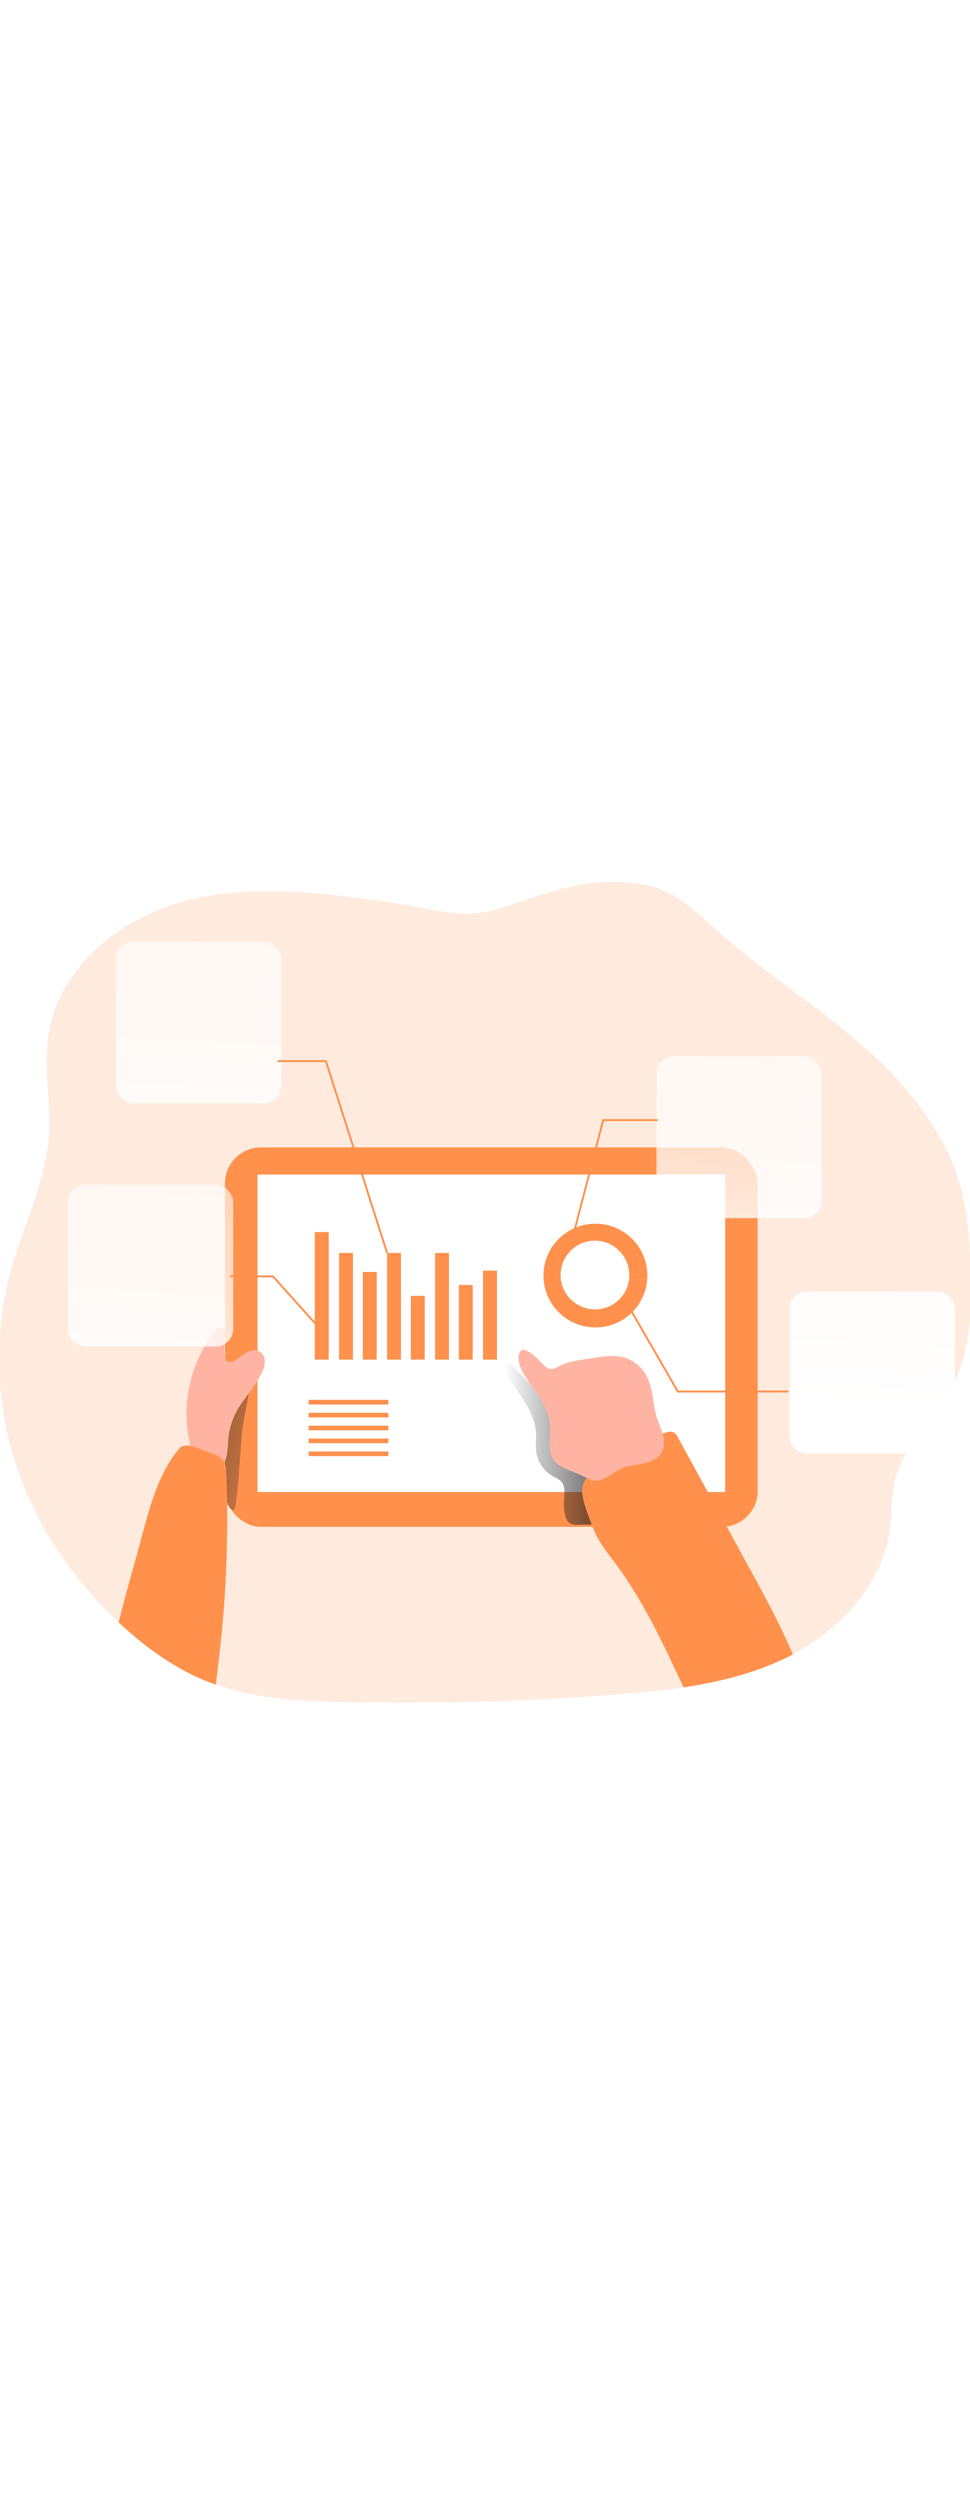 <?xml version="1.0" encoding="UTF-8"?>
<svg xmlns="http://www.w3.org/2000/svg" xmlns:xlink="http://www.w3.org/1999/xlink" id="_0111_report_analysis_2" viewBox="0 0 500 500" data-imageid="report-analysis-2-77" class="illustrations_image" style="width: 194px;">
  <defs>
    <style>.cls-1_report-analysis-2-77{fill:none;}.cls-1_report-analysis-2-77,.cls-2_report-analysis-2-77,.cls-3_report-analysis-2-77,.cls-4_report-analysis-2-77,.cls-5_report-analysis-2-77,.cls-6_report-analysis-2-77,.cls-7_report-analysis-2-77,.cls-8_report-analysis-2-77,.cls-9_report-analysis-2-77,.cls-10_report-analysis-2-77,.cls-11_report-analysis-2-77,.cls-12_report-analysis-2-77{stroke-width:0px;}.cls-2_report-analysis-2-77{fill:url(#linear-gradient);}.cls-3_report-analysis-2-77{isolation:isolate;opacity:.18;}.cls-3_report-analysis-2-77,.cls-12_report-analysis-2-77{fill:#68e1fd;}.cls-4_report-analysis-2-77{fill:url(#linear-gradient-4-report-analysis-2-77);}.cls-5_report-analysis-2-77{fill:url(#linear-gradient-2-report-analysis-2-77);}.cls-6_report-analysis-2-77{fill:url(#linear-gradient-3-report-analysis-2-77);}.cls-7_report-analysis-2-77{fill:url(#linear-gradient-7-report-analysis-2-77);}.cls-8_report-analysis-2-77{fill:url(#linear-gradient-5-report-analysis-2-77);}.cls-9_report-analysis-2-77{fill:url(#linear-gradient-6-report-analysis-2-77);}.cls-10_report-analysis-2-77{fill:#fff;}.cls-11_report-analysis-2-77{fill:#ffb4a3;}</style>
    <linearGradient id="linear-gradient-report-analysis-2-77" x1="791.43" y1="2507.7" x2="836.77" y2="2445.02" gradientTransform="translate(-490.06 2759.34) scale(1 -1)" gradientUnits="userSpaceOnUse">
      <stop offset=".02" stop-color="#fff" stop-opacity="0"></stop>
      <stop offset=".32" stop-color="#fff" stop-opacity=".39"></stop>
      <stop offset=".68" stop-color="#fff" stop-opacity=".68"></stop>
      <stop offset="1" stop-color="#fff"></stop>
    </linearGradient>
    <linearGradient id="linear-gradient-2-report-analysis-2-77" x1="650.01" y1="2401.47" x2="540.14" y2="2427.64" gradientTransform="translate(-490.06 2759.34) scale(1 -1)" gradientUnits="userSpaceOnUse">
      <stop offset="0" stop-color="#231f20" stop-opacity="0"></stop>
      <stop offset="1" stop-color="#231f20"></stop>
    </linearGradient>
    <linearGradient id="linear-gradient-3-report-analysis-2-77" x1="749.93" y1="2409.38" x2="822.38" y2="2409.38" xlink:href="#linear-gradient-2-report-analysis-2-77"></linearGradient>
    <linearGradient id="linear-gradient-4-report-analysis-2-77" x1="869.36" y1="2885.65" x2="844.47" y2="2431.11" gradientTransform="translate(-471 2760.19) scale(1 -1)" gradientUnits="userSpaceOnUse">
      <stop offset=".02" stop-color="#fff" stop-opacity="0"></stop>
      <stop offset=".14" stop-color="#fff" stop-opacity=".06"></stop>
      <stop offset=".32" stop-color="#fff" stop-opacity=".39"></stop>
      <stop offset=".68" stop-color="#fff" stop-opacity=".68"></stop>
      <stop offset="1" stop-color="#fff"></stop>
    </linearGradient>
    <linearGradient id="linear-gradient-5-report-analysis-2-77" x1="944.44" y1="2882.06" x2="919.57" y2="2427.52" gradientTransform="translate(-471 2760.19) scale(1 -1)" xlink:href="#linear-gradient-report-analysis-2-77"></linearGradient>
    <linearGradient id="linear-gradient-6-report-analysis-2-77" x1="590.88" y1="2946.73" x2="566" y2="2492.18" gradientTransform="translate(-471 2760.19) scale(1 -1)" xlink:href="#linear-gradient-report-analysis-2-77"></linearGradient>
    <linearGradient id="linear-gradient-7-report-analysis-2-77" x1="565.88" y1="2817.44" x2="541.01" y2="2362.9" gradientTransform="translate(-471 2760.19) scale(1 -1)" xlink:href="#linear-gradient-report-analysis-2-77"></linearGradient>
  </defs>
  <path id="background_report-analysis-2-77" class="cls-3_report-analysis-2-77 targetColor" d="M490.67,320.47c-8.85,16.69-24.89,29.71-29.34,48.08-1.92,7.92-1.48,16.27-2.46,24.34-3.49,28.41-24.79,52.09-50.18,65.51-1.07.58-2.15,1.16-3.22,1.65-16.67,8.13-34.72,12.57-53.13,15.35-11.19,1.66-22.51,2.72-33.7,3.61-46.72,3.69-93.51,5.03-140.36,4.03-22.64-.46-45.73-1.53-67.01-9.05-1.09-.37-2.17-.78-3.25-1.16-17.27-6.7-32.61-17.72-46.18-30.33l-.63-.58c-20.24-18.92-36.99-41.83-47.8-67.29-15.44-36.44-18.12-77.02-7.61-115.17,6.4-22.68,17.58-44.32,19.31-67.81,1.3-17.66-2.86-35.56-.09-53.05,5.44-34.77,37.72-60.34,71.81-68.9,34.09-8.55,69.96-3.75,104.78,1.16,17,2.43,36.91,8.91,53.74,3.72,20.7-6.37,38.09-14.3,60.42-14.35,9.11,0,18.39.95,26.73,4.65,10.11,4.42,18.13,12.43,26.34,19.75,22.93,20.54,49.07,37.18,72.5,57.17,23.43,19.99,44.67,44.26,53.29,73.81,4.22,14.44,5.25,29.63,5.71,44.67.64,20.54-.02,42.02-9.67,60.17Z" style="fill: rgb(255, 145, 77);"></path>
  <g id="data_graphic_report-analysis-2-77">
    <rect class="cls-12_report-analysis-2-77 targetColor" x="115.97" y="197.1" width="274.59" height="195.57" rx="18.48" ry="18.48" style="fill: rgb(255, 145, 77);"></rect>
    <rect class="cls-10_report-analysis-2-77" x="132.73" y="211.07" width="241.07" height="163.65"></rect>
    <rect class="cls-12_report-analysis-2-77 targetColor" x="162.27" y="240.74" width="7.18" height="65.72" style="fill: rgb(255, 145, 77);"></rect>
    <rect class="cls-12_report-analysis-2-77 targetColor" x="174.77" y="251.49" width="7.18" height="54.97" style="fill: rgb(255, 145, 77);"></rect>
    <rect class="cls-12_report-analysis-2-77 targetColor" x="187.01" y="261.3" width="7.18" height="45.16" style="fill: rgb(255, 145, 77);"></rect>
    <rect class="cls-12_report-analysis-2-77 targetColor" x="199.51" y="251.49" width="7.18" height="54.97" style="fill: rgb(255, 145, 77);"></rect>
    <rect class="cls-12_report-analysis-2-77 targetColor" x="211.76" y="273.59" width="7.18" height="32.86" style="fill: rgb(255, 145, 77);"></rect>
    <rect class="cls-12_report-analysis-2-77 targetColor" x="224.26" y="251.49" width="7.18" height="54.97" style="fill: rgb(255, 145, 77);"></rect>
    <rect class="cls-12_report-analysis-2-77 targetColor" x="236.5" y="267.99" width="7.18" height="38.47" style="fill: rgb(255, 145, 77);"></rect>
    <rect class="cls-12_report-analysis-2-77 targetColor" x="249" y="260.59" width="7.18" height="45.88" style="fill: rgb(255, 145, 77);"></rect>
    <rect class="cls-12_report-analysis-2-77 targetColor" x="159.08" y="327.22" width="41.11" height="2.39" style="fill: rgb(255, 145, 77);"></rect>
    <rect class="cls-12_report-analysis-2-77 targetColor" x="159.08" y="333.87" width="41.11" height="2.39" style="fill: rgb(255, 145, 77);"></rect>
    <rect class="cls-12_report-analysis-2-77 targetColor" x="159.08" y="340.51" width="41.11" height="2.39" style="fill: rgb(255, 145, 77);"></rect>
    <rect class="cls-12_report-analysis-2-77 targetColor" x="159.08" y="347.17" width="41.11" height="2.39" style="fill: rgb(255, 145, 77);"></rect>
    <rect class="cls-12_report-analysis-2-77 targetColor" x="159.08" y="353.82" width="41.11" height="2.39" style="fill: rgb(255, 145, 77);"></rect>
    <rect class="cls-1_report-analysis-2-77" x="214.95" y="327.22" width="41.11" height="29.54"></rect>
    <path class="cls-12_report-analysis-2-77 targetColor" d="M306.95,236.42c-14.76-.04-26.76,11.88-26.81,26.64-.04,14.76,11.88,26.76,26.64,26.81h0v-9.3h-.1c-9.77,0-17.7-7.91-17.71-17.69,0-9.77,7.91-17.7,17.69-17.71,9.77,0,17.7,7.91,17.71,17.69h0c0,.86-.06,1.71-.19,2.54h9.4c.07-.77.1-1.53.1-2.27,0-14.76-11.97-26.73-26.73-26.73h-.01Z" style="fill: rgb(255, 145, 77);"></path>
    <path class="cls-12_report-analysis-2-77 targetColor" d="M333.59,265.43c-1.17,13.84-12.75,24.47-26.63,24.47h-.16v-9.3c8.77-.04,16.18-6.49,17.43-15.16h9.37Z" style="fill: rgb(255, 145, 77);"></path>
    <path class="cls-2_report-analysis-2-77" d="M333.59,265.43c-1.17,13.84-12.75,24.47-26.63,24.47h-.16v-9.3c8.77-.04,16.18-6.49,17.43-15.16h9.37Z"></path>
  </g>
  <g id="shadow_report-analysis-2-77">
    <path class="cls-5_report-analysis-2-77" d="M130.64,315.28c-2.82,2.02-6.57,2.32-9.53,4.08-2.81,1.94-4.93,4.73-6.04,7.96-2.77,6.82-3.17,14.35-3.14,21.71,0,7.77-.12,16.43,1.67,24.03.49,2.09,3.74,11.28,6.9,10.93,2-.22,3.72-37.06,4.46-41.83.74-4.78,1.58-9.3,2.57-13.94.5-2.3,1.27-11.61,3.1-12.93Z"></path>
    <path class="cls-6_report-analysis-2-77" d="M290.72,379.29c.16-3.49.88-7.54-1.52-10.09-1.2-1.03-2.55-1.87-4.01-2.48-4.94-2.73-8.25-7.68-8.89-13.28-.3-2.96.17-5.96,0-8.95-.27-6.09-3.06-11.78-6.3-16.95s-6.97-10.04-9.6-15.56c-.55-1.16-.92-2.8.14-3.49s2.49.28,3.42,1.16c10.07,10.35,21.23,19.92,34.01,26.55,3.95,2.06,8.08,3.82,11.74,6.36,6.09,4.23,10.62,10.46,13.94,17.06,3.32,6.6,5.45,13.79,7.6,20.92.79,2.6,1.57,5.44.65,7.99-.24.79-.75,1.48-1.44,1.93-.67.32-1.4.48-2.14.46-9.3.51-18.67.52-28.03.64-2.32,0-5.08.55-6.97-1.09-2.67-2.37-2.75-8.02-2.6-11.19Z"></path>
  </g>
  <g id="hand_report-analysis-2-77">
    <path class="cls-11_report-analysis-2-77" d="M127.32,302.68c1.63-.95,3.56-1.28,5.41-.94,2.13.79,3.59,2.76,3.72,5.03.1,2.2-.38,4.39-1.41,6.34-3.39,7.39-9.51,13.22-13.28,20.42-2.35,4.48-3.75,9.39-4.11,14.43-.37,5.25-.2,11.62-4.75,14.3-3.23,1.85-7.56.59-10.19-2.06s-3.89-6.33-4.76-9.95c-4.78-20.39-.11-41.84,12.7-58.4.99-1.27,2.67-2.6,4.01-1.71.71.65,1.1,1.57,1.07,2.53.28,2.77-1.07,12.9,1.31,14.71,2.61,1.92,7.44-3.37,10.28-4.72Z"></path>
    <path class="cls-12_report-analysis-2-77 targetColor" d="M112.22,465.69l1.96-15.69c-.99,7.9-1.95,15.8-2.94,23.72v.29c-1.09-.37-2.17-.78-3.25-1.16-17.27-6.7-32.61-17.72-46.18-30.33l-.63-.58c2.88-11.83,6.18-23.58,9.48-35.28,5.21-18.49,9.3-39.71,21.71-54.35,2.01-2.32,5.81-1.63,8.74-.58,2.93,1.05,6.11,2.32,9.11,3.49,1.93.62,3.66,1.77,4.97,3.32,1.24,1.74,1.38,4.01,1.46,6.16,1.35,33.73-.13,67.51-4.44,100.99Z" style="fill: rgb(255, 145, 77);"></path>
    <path class="cls-12_report-analysis-2-77 targetColor" d="M408.69,458.41c-1.07.58-2.15,1.16-3.22,1.65-16.67,8.13-34.72,12.57-53.13,15.35-9.94-21.33-20.37-43.78-34.21-62.62-4.65-6.32-9.39-11.77-12.27-19.2-2.16-5.55-5.26-12.78-5.81-18.67-.52-6.31,4.06-9.53,8.62-13.21,10.3-8.32,22.25-14.37,35.06-17.76,1.1-.43,2.31-.46,3.43-.08.96.58,1.71,1.44,2.15,2.48l35.81,65.42c7.91,14.44,15.84,28.91,22.44,44.01.37.89.8,1.75,1.13,2.64Z" style="fill: rgb(255, 145, 77);"></path>
    <path class="cls-11_report-analysis-2-77" d="M284.83,357.21c-2.77-4.87-.89-10.95-1.22-16.55-.56-9.3-7.19-16.9-12.32-24.68-2.24-3.39-4.3-7.24-3.96-11.29.12-1.45.86-3.15,2.32-3.29.66-.02,1.31.16,1.87.51,2.29,1.18,4.36,2.75,6.11,4.65,2.03,2.2,4.23,5.08,7.2,4.73,1.21-.26,2.35-.75,3.38-1.44,3.94-2.11,8.45-2.82,12.86-3.49l5.62-.87c4.57-.71,9.3-1.41,13.77-.44,5.17,1.16,9.64,4.39,12.35,8.95,3.95,6.72,3.49,15.11,5.81,22.51.93,2.91,2.32,5.67,3.08,8.62.96,2.93.77,6.12-.51,8.92-1.79,3.33-5.62,5.04-9.3,5.87s-7.58,1.01-11.07,2.46c-2.96,1.22-5.51,3.27-8.3,4.82-6.52,3.64-8.99.49-14.92-2.01-4.59-1.93-10.11-3.35-12.79-7.98Z"></path>
  </g>
  <g id="bubble_report-analysis-2-77">
    <rect class="cls-4_report-analysis-2-77" x="338.41" y="150" width="85.15" height="83.55" rx="9.04" ry="9.04"></rect>
    <rect class="cls-8_report-analysis-2-77" x="407.06" y="271.34" width="85.15" height="83.55" rx="9.04" ry="9.04"></rect>
    <rect class="cls-9_report-analysis-2-77" x="59.83" y="90.94" width="85.15" height="83.55" rx="9.04" ry="9.04"></rect>
    <rect class="cls-7_report-analysis-2-77" x="35.05" y="216.19" width="85.15" height="83.55" rx="9.04" ry="9.04"></rect>
    <polygon class="cls-12_report-analysis-2-77 targetColor" points="295.66 243.7 294.71 243.45 310.56 182.53 339.14 182.53 339.14 183.52 311.32 183.52 295.66 243.7" style="fill: rgb(255, 145, 77);"></polygon>
    <polygon class="cls-12_report-analysis-2-77 targetColor" points="406.33 323.42 349.09 323.42 321.85 276.17 322.7 275.67 349.66 322.43 406.33 322.43 406.33 323.42" style="fill: rgb(255, 145, 77);"></polygon>
    <polygon class="cls-12_report-analysis-2-77 targetColor" points="199.05 251.64 167.64 153.11 143.11 153.11 143.11 152.12 168.35 152.12 168.47 152.47 199.99 251.34 199.05 251.64" style="fill: rgb(255, 145, 77);"></polygon>
    <polygon class="cls-12_report-analysis-2-77 targetColor" points="162.84 288.97 140.5 264.07 118.59 264.07 118.59 263.09 140.94 263.09 163.57 288.32 162.84 288.97" style="fill: rgb(255, 145, 77);"></polygon>
  </g>
</svg>

